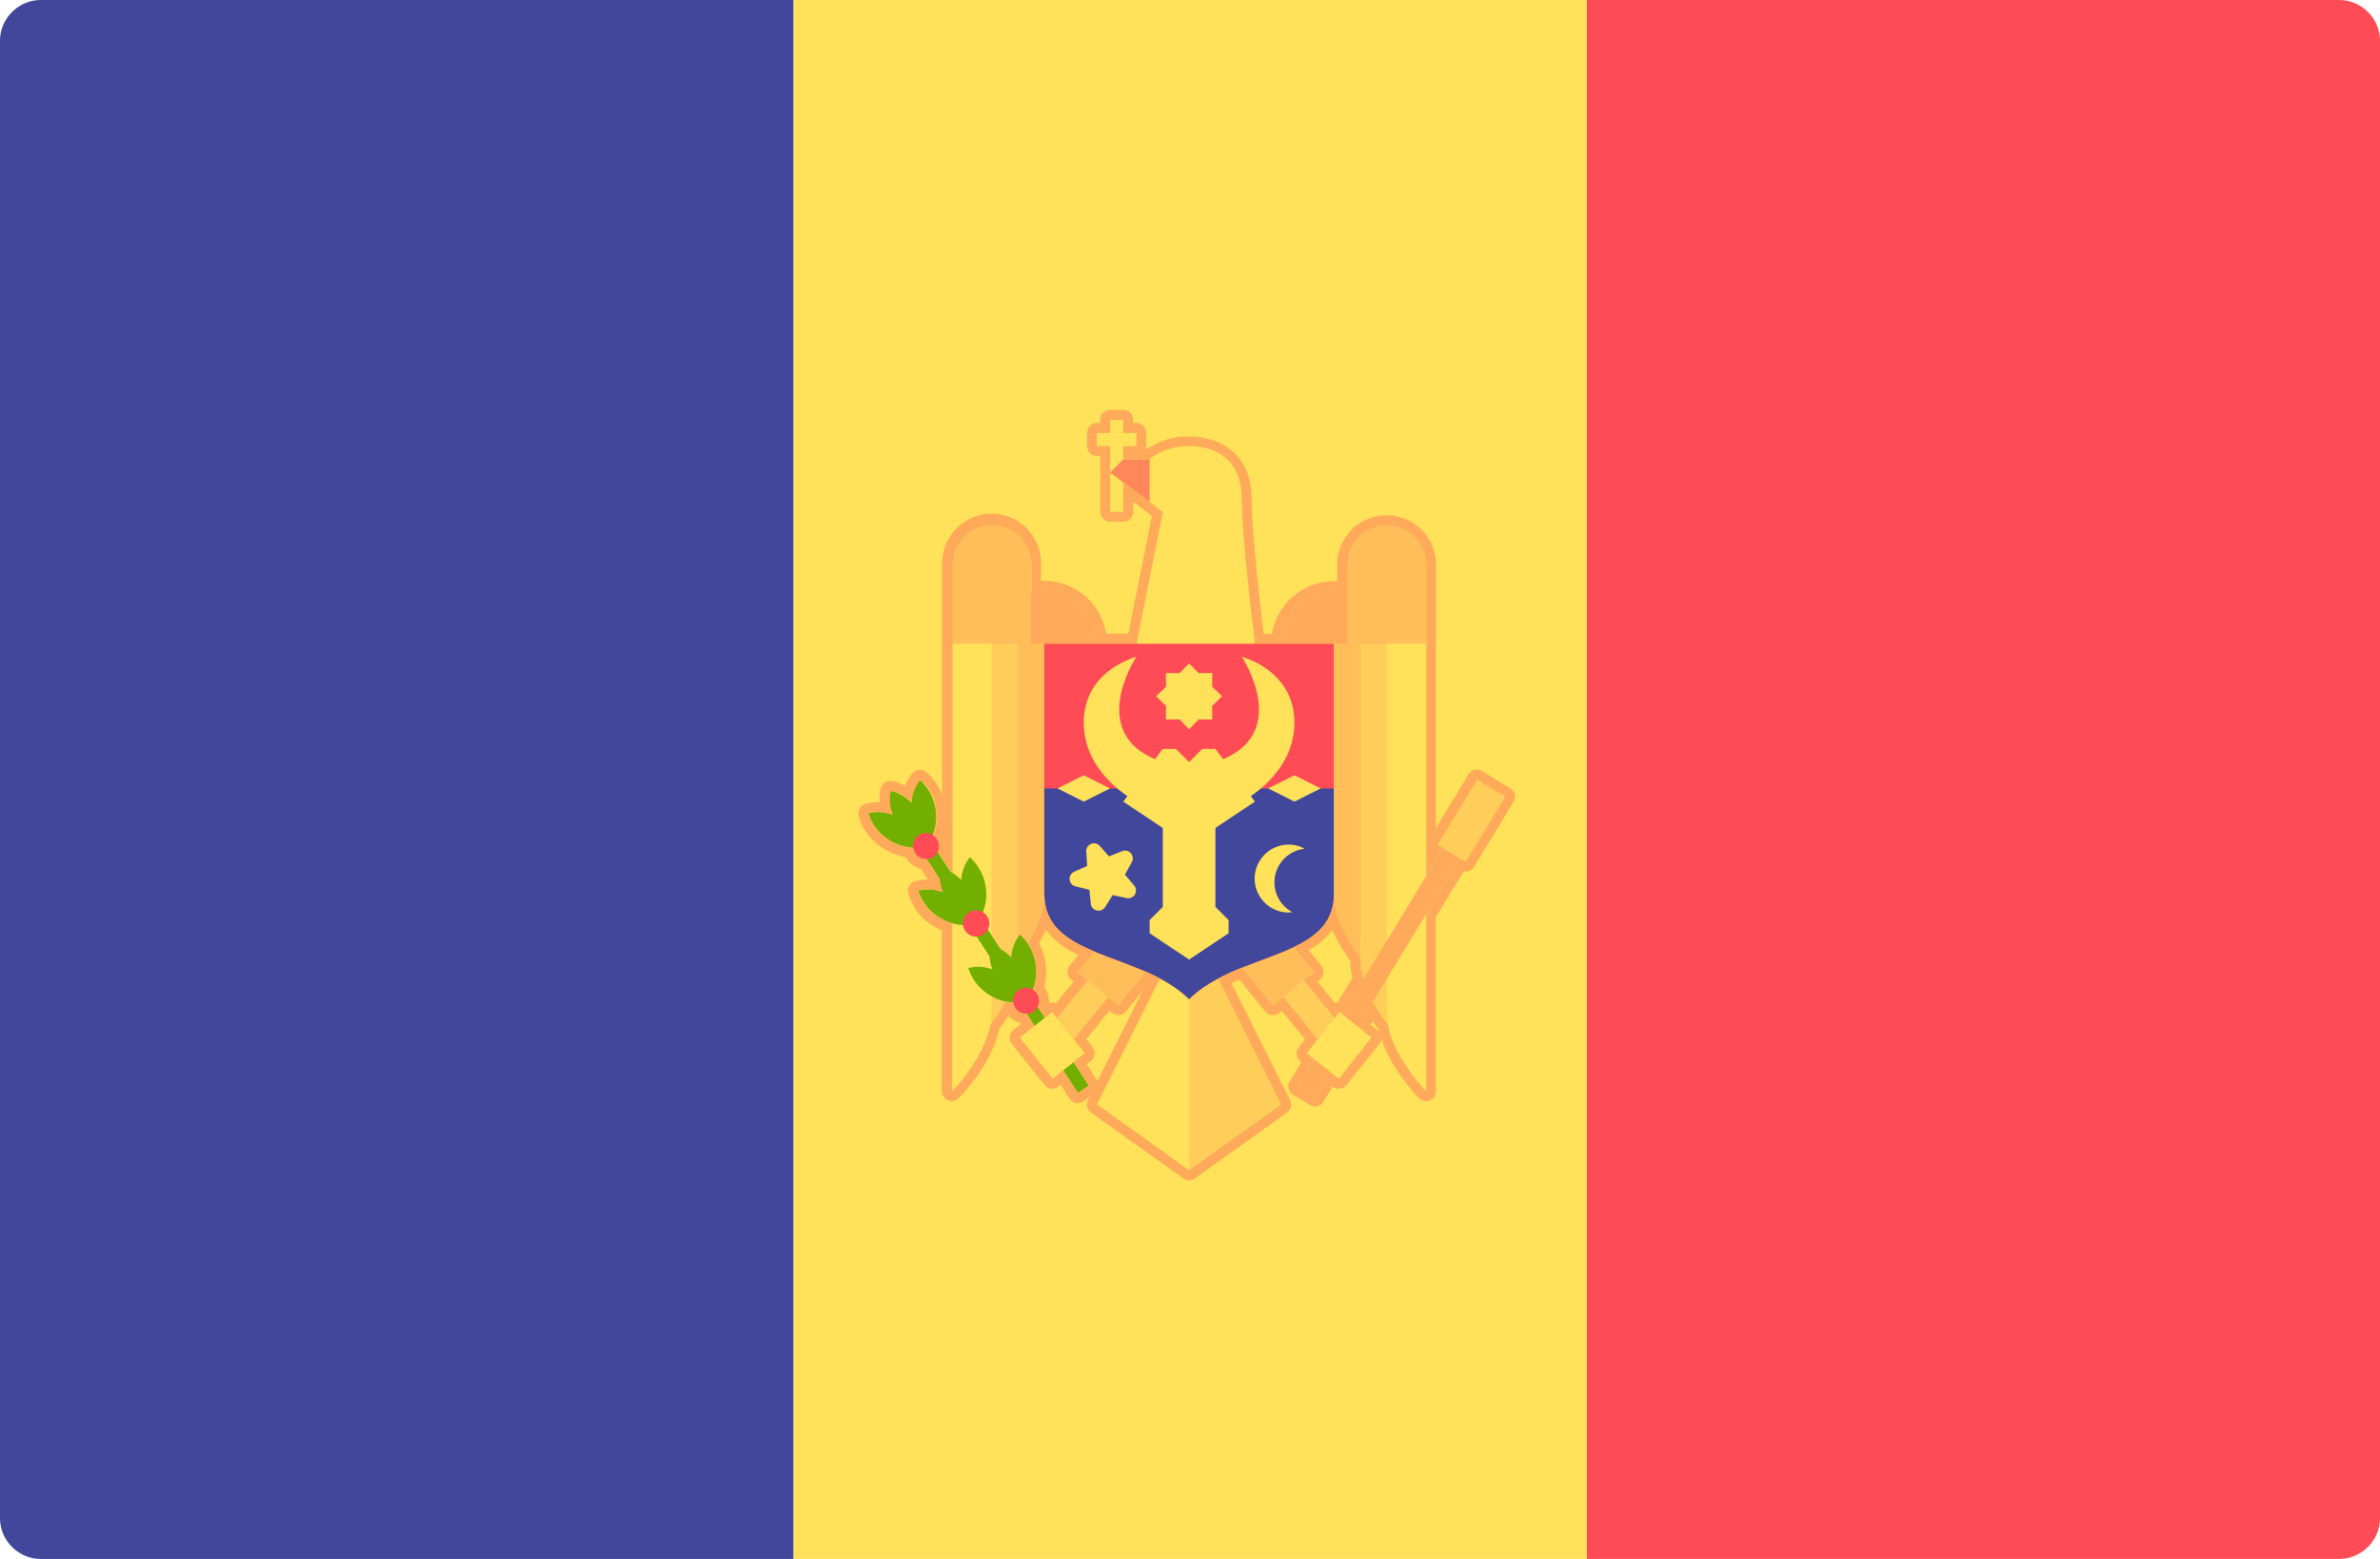 <svg id="f07b7c40-4b63-45ff-bd62-a3353d4bafa7" data-name="Layer 1" xmlns="http://www.w3.org/2000/svg" viewBox="0 0 512 335.45"><defs><style>.ea08df21-faaa-4f6e-b893-ac54af8eb45c{fill:#ff4b55;}.a28a7466-6ad9-4106-a633-ba8fa9ca084a{fill:#ffe15a;}.a6a9532a-8633-4c44-8cbf-726812a6fbe1{fill:#41479b;}.ac81fe05-42d8-4f4e-acd2-fd394692ffa1{fill:#ffcd5a;}.b88f6118-d297-4ff0-aa9d-6ff88481af91{fill:#ffbe5a;}.bd31a75e-1f96-466f-b5a3-f4075ed7743e{fill:#ffaa5a;}.e8b31bf4-63b8-4f93-b89f-06edecf3f1cd{fill:#73af00;}.fe735e5b-c5b1-4dfb-ac46-4cbc7e5d1d92{fill:#ff875a;}</style></defs><path class="ea08df21-faaa-4f6e-b893-ac54af8eb45c" d="M341.33,0H503.17A8.83,8.83,0,0,1,512,8.83V326.62a8.83,8.83,0,0,1-8.83,8.83H341.33Z"/><rect class="a28a7466-6ad9-4106-a633-ba8fa9ca084a" x="170.67" width="170.67" height="335.45"/><path class="a6a9532a-8633-4c44-8cbf-726812a6fbe1" d="M8.83,0H170.67V335.45H8.83A8.83,8.83,0,0,1,0,326.62V8.83A8.83,8.83,0,0,1,8.83,0Z"/><rect class="ac81fe05-42d8-4f4e-acd2-fd394692ffa1" x="276.64" y="198.33" width="5.67" height="31.67" transform="translate(-72.46 224.78) rotate(-39.19)"/><rect class="b88f6118-d297-4ff0-aa9d-6ff88481af91" x="268.19" y="200.33" width="11.33" height="13.94" transform="translate(-69.39 219.55) rotate(-39.17)"/><rect class="ac81fe05-42d8-4f4e-acd2-fd394692ffa1" x="219.15" y="211.33" width="31.67" height="5.67" transform="translate(-79.49 260.95) rotate(-50.81)"/><rect class="b88f6118-d297-4ff0-aa9d-6ff88481af91" x="233.61" y="201.64" width="13.94" height="11.33" transform="translate(-72.09 262.89) rotate(-50.83)"/><polygon class="a28a7466-6ad9-4106-a633-ba8fa9ca084a" points="250.14 209.31 235.98 237.64 255.81 251.8 255.81 212.14 250.14 209.31"/><polygon class="ac81fe05-42d8-4f4e-acd2-fd394692ffa1" points="261.47 209.31 275.63 237.64 255.81 251.8 255.81 212.14 261.47 209.31"/><path class="b88f6118-d297-4ff0-aa9d-6ff88481af91" d="M216.15,209.31V135.66h8.5v56.65C224.65,200.81,216.15,209.31,216.15,209.31Z"/><path class="ac81fe05-42d8-4f4e-acd2-fd394692ffa1" d="M210.48,223.47V135.66H219v70.82C219,215,210.48,223.47,210.48,223.47Z"/><path class="a28a7466-6ad9-4106-a633-ba8fa9ca084a" d="M204.82,234.81V135.66h8.5v82.15C213.32,226.31,204.82,234.81,204.82,234.81Z"/><path class="ea08df21-faaa-4f6e-b893-ac54af8eb45c" d="M224.65,138.49v53.82c0,14.17,20.53,12.28,31.15,22.67,10.63-10.39,31.16-8.5,31.16-22.67V138.49Z"/><path class="a6a9532a-8633-4c44-8cbf-726812a6fbe1" d="M224.65,169.65v22.66c0,14.17,20.53,12.28,31.15,22.67,10.63-10.39,31.16-8.5,31.16-22.67V169.65Z"/><polygon class="a28a7466-6ad9-4106-a633-ba8fa9ca084a" points="255.81 206.48 247.31 200.81 247.31 197.98 250.14 195.15 250.14 178.15 241.64 172.49 250.14 161.15 252.97 161.15 255.81 163.99 258.64 161.15 261.47 161.15 269.97 172.49 261.47 178.15 261.47 195.15 264.3 197.98 264.3 200.81 255.81 206.48"/><path class="a28a7466-6ad9-4106-a633-ba8fa9ca084a" d="M244.47,141.33s-11.33,2.83-11.33,14.16,11.33,17,11.33,17l5.67-8.5C233.14,158.32,244.47,141.33,244.47,141.33Z"/><path class="a28a7466-6ad9-4106-a633-ba8fa9ca084a" d="M267.14,141.33s11.33,2.83,11.33,14.16-11.33,17-11.33,17l-5.67-8.5C278.47,158.32,267.14,141.33,267.14,141.33Z"/><polygon class="a28a7466-6ad9-4106-a633-ba8fa9ca084a" points="227.48 169.65 233.14 172.49 238.81 169.65 233.14 166.82 227.48 169.65"/><polygon class="a28a7466-6ad9-4106-a633-ba8fa9ca084a" points="272.8 169.65 278.47 172.49 284.13 169.65 278.47 166.82 272.8 169.65"/><polygon class="a28a7466-6ad9-4106-a633-ba8fa9ca084a" points="255.81 142.74 257.87 144.85 260.81 144.82 260.78 147.76 262.89 149.82 260.78 151.88 260.81 154.83 257.87 154.8 255.81 156.91 253.75 154.8 250.8 154.83 250.83 151.88 248.72 149.82 250.83 147.76 250.8 144.82 253.75 144.85 255.81 142.74"/><path class="a28a7466-6ad9-4106-a633-ba8fa9ca084a" d="M236.57,182l2,2.28,2.84-1.13a1.67,1.67,0,0,1,2.06,2.39L242,188.2l2,2.35a1.67,1.67,0,0,1-1.63,2.7l-3-.64-1.64,2.58a1.67,1.67,0,0,1-3.07-.72l-.31-3-3-.75a1.67,1.67,0,0,1-.27-3.14l2.79-1.24-.19-3.05A1.67,1.67,0,0,1,236.57,182Z"/><path class="a28a7466-6ad9-4106-a633-ba8fa9ca084a" d="M274.3,188.48a7.28,7.28,0,0,1,6.38-5.84,6.9,6.9,0,0,0-2.06-.77,7.31,7.31,0,1,0-2.78,14.36,7,7,0,0,0,2.19.06A7.3,7.3,0,0,1,274.3,188.48Z"/><path class="a28a7466-6ad9-4106-a633-ba8fa9ca084a" d="M244.47,138.49l5.67-28.32-11.33-8.5,2.83-2.83h5.67S250.14,96,255.8,96s11.33,2.84,11.33,11.33S270,138.49,270,138.49Z"/><path class="bd31a75e-1f96-466f-b5a3-f4075ed7743e" d="M224.65,127.16a11.33,11.33,0,0,0-11.33,11.33H236A11.33,11.33,0,0,0,224.65,127.16Z"/><path class="b88f6118-d297-4ff0-aa9d-6ff88481af91" d="M221.81,138.49h-17V119.64a6.64,6.64,0,0,1,6.64-6.64h3.71a6.64,6.64,0,0,1,6.64,6.64v18.85Z"/><path class="b88f6118-d297-4ff0-aa9d-6ff88481af91" d="M295.46,209.31V135.66H287v56.65C287,200.81,295.46,209.31,295.46,209.31Z"/><path class="ac81fe05-42d8-4f4e-acd2-fd394692ffa1" d="M301.13,223.47V135.66h-8.5v70.82C292.63,215,301.13,223.47,301.13,223.47Z"/><path class="a28a7466-6ad9-4106-a633-ba8fa9ca084a" d="M306.79,234.81V135.66H298.3v82.15C298.3,226.31,306.79,234.81,306.79,234.81Z"/><path class="bd31a75e-1f96-466f-b5a3-f4075ed7743e" d="M287,127.16a11.33,11.33,0,0,1,11.33,11.33H275.63A11.33,11.33,0,0,1,287,127.16Z"/><path class="b88f6118-d297-4ff0-aa9d-6ff88481af91" d="M289.8,138.49h17V119.64a6.64,6.64,0,0,0-6.64-6.64h-3.71a6.64,6.64,0,0,0-6.64,6.64v18.85Z"/><rect class="bd31a75e-1f96-466f-b5a3-f4075ed7743e" x="262.82" y="200.1" width="76.27" height="4.25" transform="translate(-28.29 354.09) rotate(-58.66)"/><rect class="a28a7466-6ad9-4106-a633-ba8fa9ca084a" x="282.41" y="220.53" width="11.33" height="8.86" transform="translate(-67.51 309.51) rotate(-51.36)"/><rect class="ac81fe05-42d8-4f4e-acd2-fd394692ffa1" x="308.32" y="173.09" width="16.34" height="7.08" transform="translate(1.06 355.15) rotate(-58.67)"/><rect class="e8b31bf4-63b8-4f93-b89f-06edecf3f1cd" x="211.64" y="166.65" width="2.83" height="73.65" transform="translate(-76.33 148.26) rotate(-32.88)"/><path class="e8b31bf4-63b8-4f93-b89f-06edecf3f1cd" d="M219.41,201.11a8.59,8.59,0,0,0-1.86,4.91,8.49,8.49,0,0,0-4.49-2.55,8.43,8.43,0,0,0,.48,5.15,8.54,8.54,0,0,0-5.25-.32,10.77,10.77,0,0,0,12.17,7.25l.58-.37a10.75,10.75,0,0,0-1.63-14.07Z"/><circle class="ea08df21-faaa-4f6e-b893-ac54af8eb45c" cx="220.75" cy="215.37" r="2.83"/><path class="e8b31bf4-63b8-4f93-b89f-06edecf3f1cd" d="M208.65,184.46a8.52,8.52,0,0,0-1.86,4.91,8.52,8.52,0,0,0-4.5-2.55,8.58,8.58,0,0,0,.48,5.15,8.43,8.43,0,0,0-5.24-.32,10.78,10.78,0,0,0,12.16,7.25l.58-.37a10.76,10.76,0,0,0-1.62-14.07Z"/><circle class="ea08df21-faaa-4f6e-b893-ac54af8eb45c" cx="209.99" cy="198.72" r="2.83"/><path class="e8b31bf4-63b8-4f93-b89f-06edecf3f1cd" d="M197.88,167.81a8.56,8.56,0,0,0-1.86,4.91,8.49,8.49,0,0,0-4.49-2.55,8.55,8.55,0,0,0,.48,5.14,8.58,8.58,0,0,0-5.24-.32,10.77,10.77,0,0,0,12.16,7.26l.58-.38a10.74,10.74,0,0,0-1.63-14.06Z"/><circle class="ea08df21-faaa-4f6e-b893-ac54af8eb45c" cx="199.22" cy="182.07" r="2.83"/><rect class="a28a7466-6ad9-4106-a633-ba8fa9ca084a" x="221.94" y="219.31" width="8.86" height="11.33" transform="translate(-90.92 190.59) rotate(-38.64)"/><rect class="a28a7466-6ad9-4106-a633-ba8fa9ca084a" x="238.81" y="90.34" width="2.83" height="19.83"/><rect class="a28a7466-6ad9-4106-a633-ba8fa9ca084a" x="235.97" y="93.17" width="8.5" height="2.83"/><polygon class="fe735e5b-c5b1-4dfb-ac46-4cbc7e5d1d92" points="238.81 101.67 247.31 108.04 247.31 98.84 241.64 98.84 238.81 101.67"/><path class="bd31a75e-1f96-466f-b5a3-f4075ed7743e" d="M241.64,90.34v2.83h2.83V96h-2.83v2.84h5.67S250.14,96,255.8,96s11.33,2.84,11.33,11.33S270,138.49,270,138.49h5.66A11.33,11.33,0,0,1,287,127.16a11.59,11.59,0,0,1,2.84.4V121.5a8.5,8.5,0,1,1,17,0v67l3.66-6-1.21-.74,8.5-14,1.21.74h0l1.81,1.1,3,1.85-8.5,14-1.21-.74-7.29,12v38.11S300,228,298.58,220.52a36.29,36.29,0,0,1-3.28-5l-3.24,5.33,3,2.4L288,232.16l-1.88-1.51-3.2,5.26-3.63-2.21,3.49-5.72-1.7-1.35,2.41-3-7.43-9.12-2.2,1.79-6.61-8.11a54.86,54.86,0,0,0-5.17,2.38l13.55,27.09L255.8,251.81,236,237.64l13.55-27.09c-1-.53-2-1-3.06-1.5l-5.89,7.23-2.19-1.79-7.44,9.12,2.41,3-2.4,1.92,3.28,5.08-2.38,1.54-3.13-4.84-2.29,1.82-7.07-8.85,3.18-2.54-1.69-2.6h-.12a2.77,2.77,0,0,1-2.37-1.25,2.81,2.81,0,0,1-.41-1.13,9.63,9.63,0,0,1-1.63-.25,36,36,0,0,1-3.3,5c-1.44,7.51-8.21,14.29-8.21,14.29V198.67a12.4,12.4,0,0,1-2.57-1.11,9.71,9.71,0,0,1-4.72-5.91,6.49,6.49,0,0,1,2-.28,10,10,0,0,1,3.29.6,10,10,0,0,1-.66-2.81l-2.78-4.31h-.12a2.78,2.78,0,0,1-2.38-1.25,2.81,2.81,0,0,1-.41-1.13,11.07,11.07,0,0,1-4.94-1.57,9.63,9.63,0,0,1-4.72-5.9,6.49,6.49,0,0,1,2-.28,9.93,9.93,0,0,1,3.28.6,8.58,8.58,0,0,1-.48-5.15,8.52,8.52,0,0,1,4.5,2.55,8.52,8.52,0,0,1,1.86-4.91,9.63,9.63,0,0,1,3.45,6.73,11,11,0,0,1-.61,5.15,2.68,2.68,0,0,1,.87.84,2.79,2.79,0,0,1,.11,2.78l2.79,4.31.32.2V121.5a8.5,8.5,0,0,1,17,0v6.07a11.05,11.05,0,0,1,2.83-.4A11.33,11.33,0,0,1,236,138.5h8.5l5.66-28.33L247.3,108l-5.66-4.24v6.37H238.8V96H236V93.17h2.83V90.34h2.85m45.46,128.74,1.05-1.31.56.45,4.56-7.5a15.74,15.74,0,0,1-.65-4.24V206c-2.47-3.25-5.67-8.45-5.67-13.67,0,6-3.66,9.08-8.67,11.47l4.36,5.35-2.19,1.79,6.65,8.16m-62.34-.1,1.51-1.21,1.05,1.31,6.66-8.17-2.2-1.79,3.61-4.42c-6.05-2.53-10.75-5.62-10.75-12.39,0,3.8-1.7,7.58-3.57,10.62A11.32,11.32,0,0,1,222.26,213a2.71,2.71,0,0,1,1,3.62l1.53,2.37M241.64,88.21h-2.83a2.12,2.12,0,0,0-2.12,2.13V91H236a2.13,2.13,0,0,0-2.13,2.13V96A2.13,2.13,0,0,0,236,98.13h.71v12a2.12,2.12,0,0,0,2.12,2.13h2.83a2.13,2.13,0,0,0,2.13-2.13V108l2.26,1.7,1.76,1.32-5.06,25.31h-4.8A13.47,13.47,0,0,0,224.64,125c-.23,0-.47,0-.7,0V121.5a10.63,10.63,0,1,0-21.25,0v49.57a10.49,10.49,0,0,0-3.58-5,2.14,2.14,0,0,0-1.23-.39,2.1,2.1,0,0,0-1.59.72,9,9,0,0,0-1.59,2.66,9,9,0,0,0-2.83-1l-.34,0a2.12,2.12,0,0,0-2.05,1.57,9.15,9.15,0,0,0-.26,3h-.49a8.63,8.63,0,0,0-2.59.37,2.12,2.12,0,0,0-1.46,2.44,11.69,11.69,0,0,0,5.72,7.32,13.2,13.2,0,0,0,4.45,1.69l.2.34a4.86,4.86,0,0,0,3,2.1l1.54,2.39h-.15a9,9,0,0,0-2.59.37,2.13,2.13,0,0,0-1.46,2.44,11.73,11.73,0,0,0,5.72,7.33,13.66,13.66,0,0,0,1.53.77V234.8a2.13,2.13,0,0,0,3.63,1.5c.29-.29,7-7,8.69-14.88.71-.94,1.37-1.89,2-2.83a4.9,4.9,0,0,0,2.65,1.56l.09.14L218,221.63a2.14,2.14,0,0,0-.78,1.43,2.09,2.09,0,0,0,.45,1.56l7.07,8.85a2.17,2.17,0,0,0,1.43.79h.23a2.15,2.15,0,0,0,1.33-.46l.45-.37,1.86,2.88A2.12,2.12,0,0,0,233,237l1.38-.89-.31.62a2.12,2.12,0,0,0,.66,2.68l19.83,14.16a2.11,2.11,0,0,0,2.47,0l19.83-14.16a2.14,2.14,0,0,0,.67-2.68l-12.6-25.19c.53-.26,1.09-.51,1.67-.76l5.61,6.89a2.12,2.12,0,0,0,3,.3l.55-.45,5,6.14-1.34,1.68a2.14,2.14,0,0,0-.45,1.56,2.1,2.1,0,0,0,.78,1.42l.24.19-2.52,4.13a2.13,2.13,0,0,0,.71,2.92l3.63,2.21a2.13,2.13,0,0,0,1.61.25,2.13,2.13,0,0,0,1.31-1l1.95-3.2a2.1,2.1,0,0,0,1.32.46,2.14,2.14,0,0,0,1.66-.8l7.07-8.85a2.12,2.12,0,0,0,.45-1.09c2.31,6.9,7.84,12.5,8.1,12.77a2.18,2.18,0,0,0,1.51.62,2.09,2.09,0,0,0,.81-.16,2.13,2.13,0,0,0,1.31-2V197.28l5.94-9.75a2.18,2.18,0,0,0,.44,0,2.11,2.11,0,0,0,1.81-1l8.5-14a2.16,2.16,0,0,0,.25-1.61,2.12,2.12,0,0,0-1-1.31l-3-1.84-1.81-1.11-1.21-.73a2.12,2.12,0,0,0-2.92.71l-7,11.51V121.49a10.62,10.62,0,0,0-21.24,0v3.57c-.24,0-.47,0-.71,0a13.47,13.47,0,0,0-13.29,11.33h-1.82c-.67-5.58-2.59-22.18-2.59-29,0-9.92-7-13.45-13.46-13.45a15.37,15.37,0,0,0-9.26,2.83h-.07a2.08,2.08,0,0,0,.12-.71V93.17A2.12,2.12,0,0,0,244.48,91h-.71v-.7a2.13,2.13,0,0,0-2.13-2.13ZM223.55,202.93c.54-1,1-1.9,1.43-2.83a19,19,0,0,0,7,5.4l-1.86,2.28a2.12,2.12,0,0,0,.3,3l.55.45-3.79,4.64a2,2,0,0,0-.69-.2h-.24a2.16,2.16,0,0,0-.62.09,4.82,4.82,0,0,0-.75-3.06l-.23-.33a13.25,13.25,0,0,0,.29-4.75,13.43,13.43,0,0,0-1.42-4.67Zm58,1.52a16.56,16.56,0,0,0,5.07-4.33,34.8,34.8,0,0,0,3.86,6.57,15.81,15.81,0,0,0,.49,3.69l-3.23,5.3a2.63,2.63,0,0,0-.54.18l-3.79-4.64.55-.45a2.12,2.12,0,0,0,.3-3l-2.71-3.33Zm-41,14a2.14,2.14,0,0,0,1.65-.79l3.58-4.39-9.7,19.39a.67.67,0,0,0-.09-.14L233.78,229l.91-.72a2.1,2.1,0,0,0,.78-1.43,2.15,2.15,0,0,0-.45-1.56l-1.34-1.67,5-6.14.55.45a2.1,2.1,0,0,0,1.34.48Zm54.27,2,.46-.76c.41.6.84,1.19,1.29,1.79,0,.17.08.35.13.53a2,2,0,0,0-.33-.32l-1.55-1.24Z"/></svg>